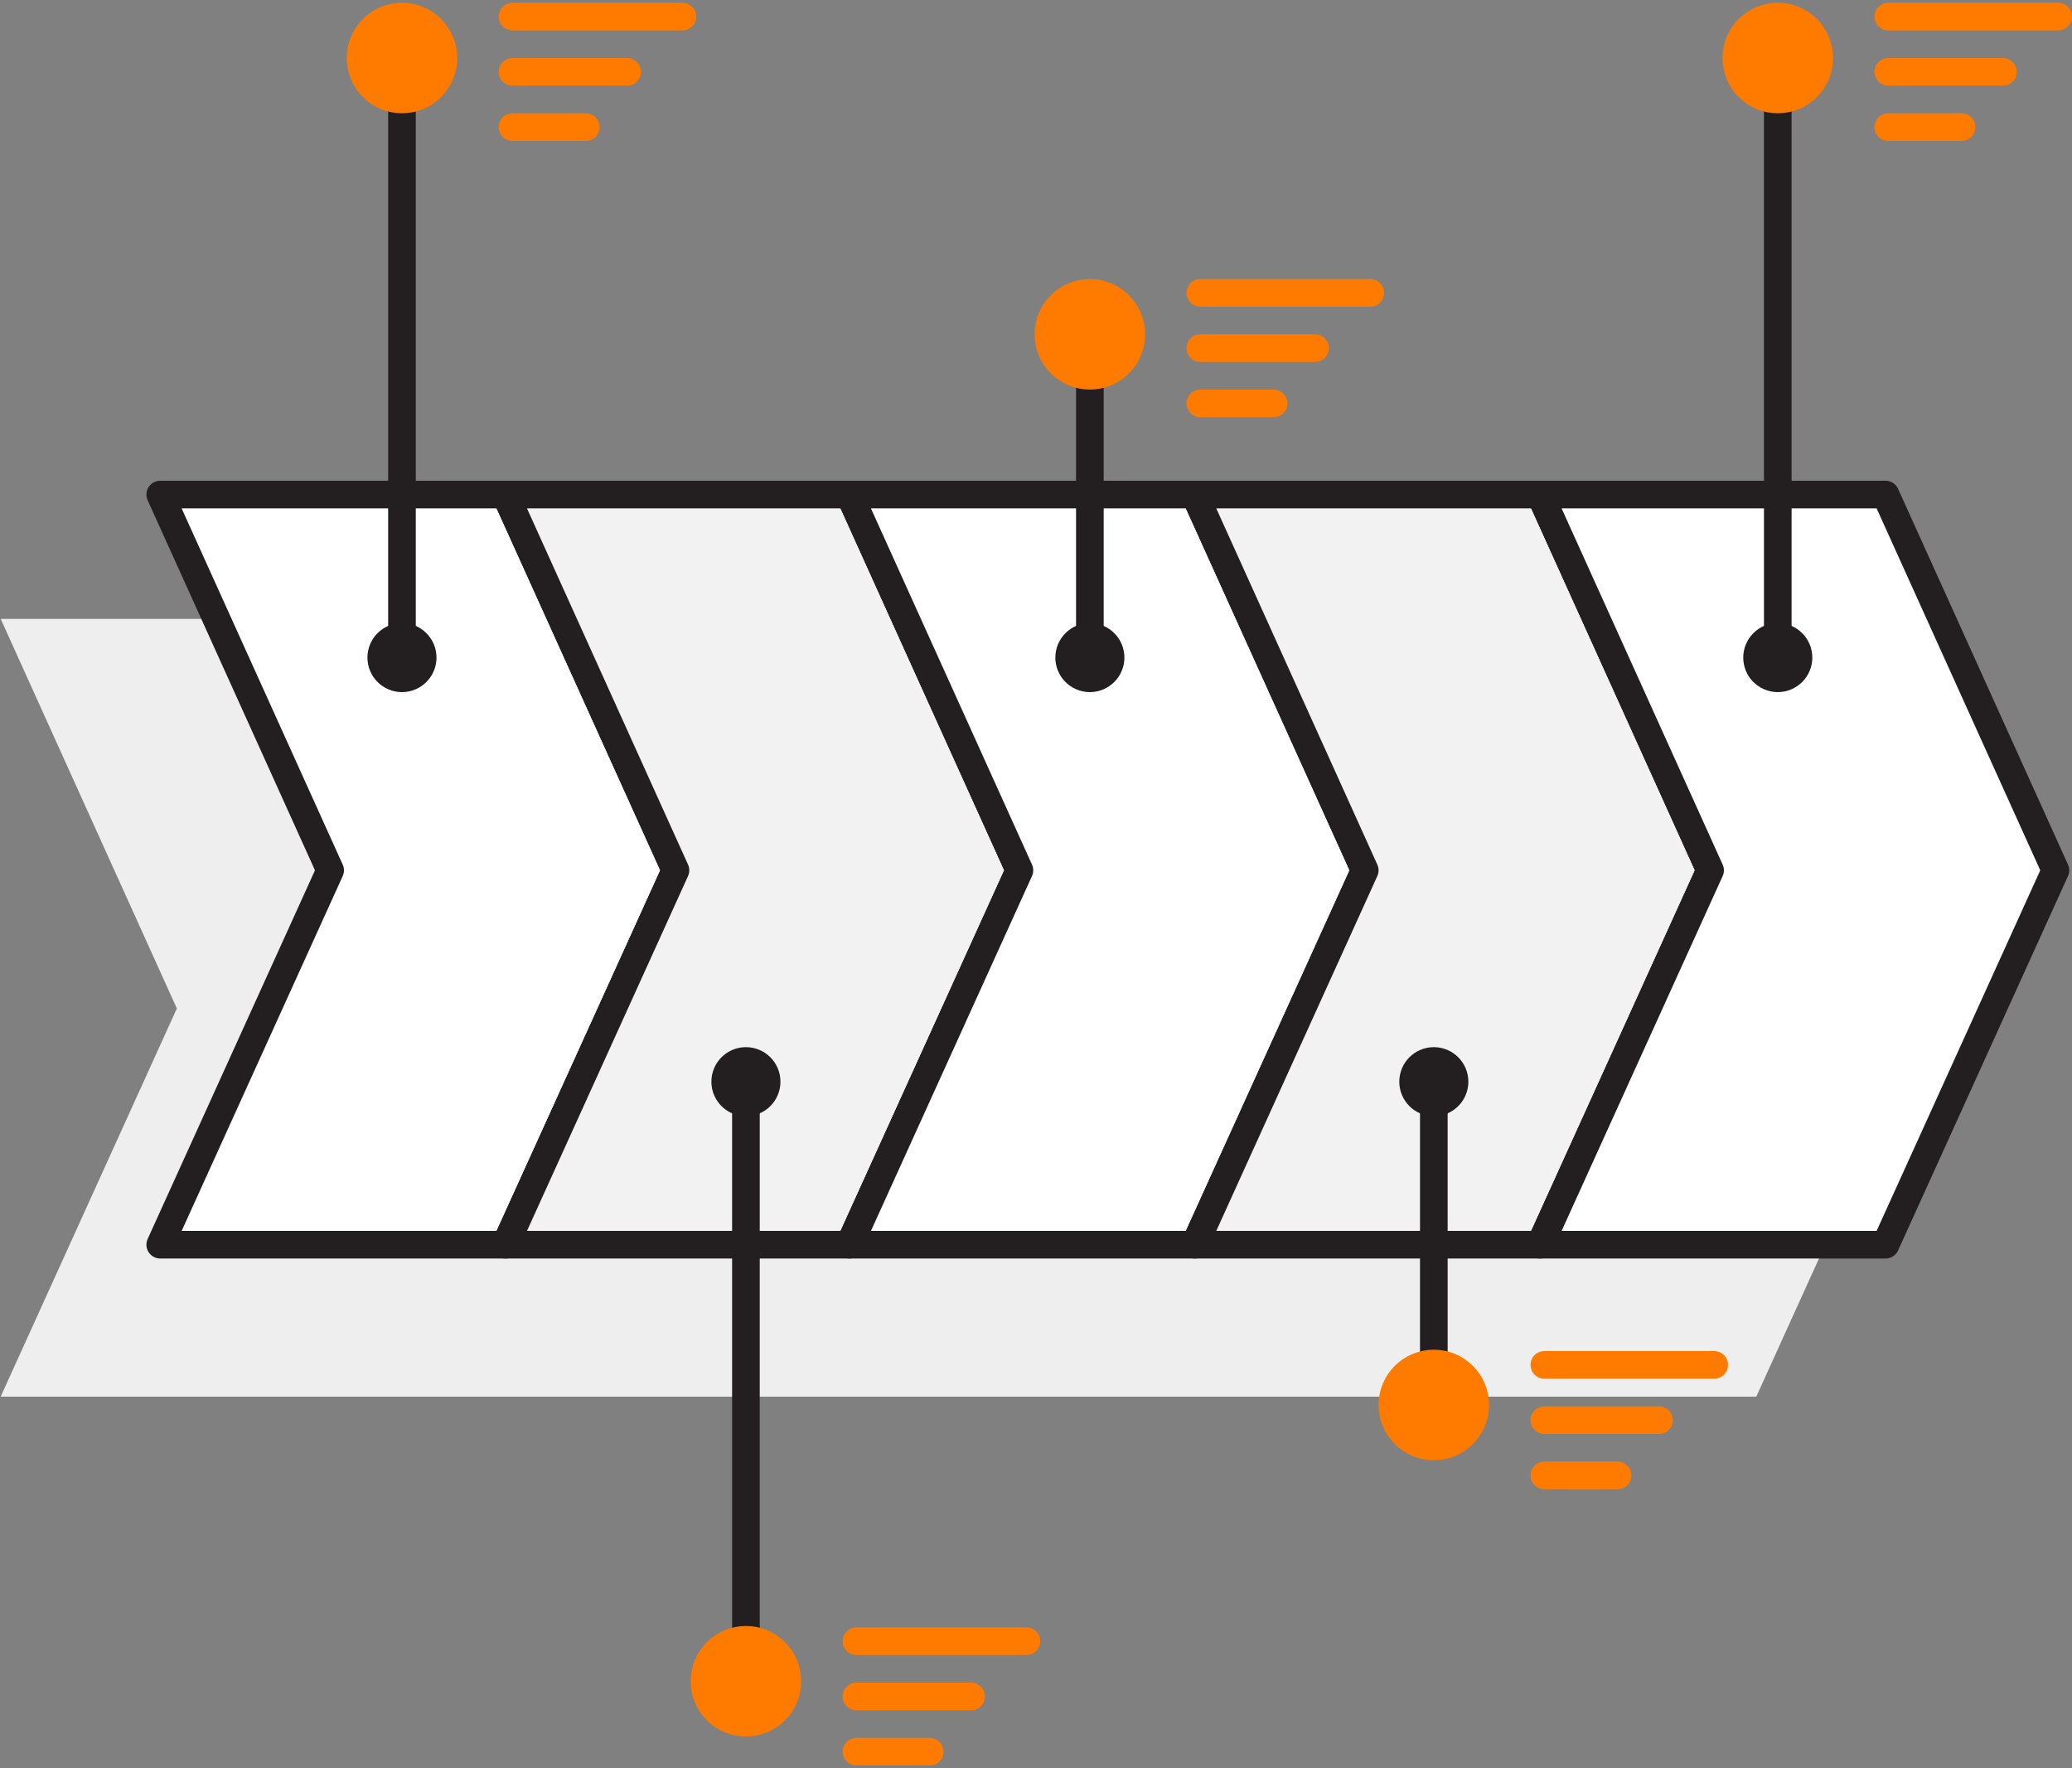 
<svg xmlns="http://www.w3.org/2000/svg" version="1.1" id="Layer_1" x="0px" y="0px" viewBox="0 0 150 128" xml:space="preserve" enable-background="new 0 0 150 128"><rect x="0" y="0" width="150" height="128" fill="#808080" stroke="none"/><style type="text/css">
	.st0{fill:#EEEEEE;stroke:#EEEEEE;stroke-width:2;stroke-miterlimit:10;}
	.st1{fill:#FFFFFF;}
	.st2{fill:none;stroke:#231F20;stroke-width:2;stroke-linecap:round;stroke-linejoin:round;stroke-miterlimit:10;}
	.st3{fill:#FF7B00;stroke:#FF7B00;stroke-width:2;stroke-linecap:round;stroke-linejoin:round;stroke-miterlimit:10;}
	.st4{fill:none;stroke:#FF7B00;stroke-width:2;stroke-linecap:round;stroke-linejoin:round;stroke-miterlimit:10;}
	.st5{fill:#EEEEEE;}
	.st6{fill:#FF7B00;stroke:#231F20;stroke-width:2;stroke-linecap:round;stroke-linejoin:round;stroke-miterlimit:10;}
	.st7{fill:#FFFFFF;stroke:#231F20;stroke-width:2;stroke-linecap:round;stroke-linejoin:round;stroke-miterlimit:10;}
	.st8{fill:#F2F2F2;stroke:#231F20;stroke-width:2;stroke-linecap:round;stroke-linejoin:round;stroke-miterlimit:10;}
	.st9{fill:#231F20;stroke:#231F20;stroke-width:2;stroke-linecap:round;stroke-linejoin:round;stroke-miterlimit:10;}
	.st10{fill:#FFEEEE;stroke:#FF7B00;stroke-width:2;stroke-linecap:round;stroke-linejoin:round;stroke-miterlimit:10;}
	.st11{fill:none;stroke:#F2F2F2;stroke-width:2;stroke-linecap:round;stroke-linejoin:round;stroke-miterlimit:10;}
	.st12{enable-background:new    ;}
	.st13{fill:#FF7B00;}
	.st14{fill:#231F20;}
</style><polygon class="st0" points="126.5 45.8 101.5 45.8 76.5 45.8 51.5 45.8 26.6 45.8 1.6 45.8 13.9 73 1.6 100.1 26.6 100.1 51.5 100.1 76.5 100.1 101.5 100.1 126.5 100.1 138.8 73 "/><polygon class="st7" points="36.6 35.8 11.6 35.8 23.9 63 11.6 90.1 36.6 90.1 48.9 63 "/><polygon class="st8" points="61.5 35.8 36.6 35.8 48.9 63 36.6 90.1 61.5 90.1 73.8 63 "/><polygon class="st7" points="86.5 35.8 61.5 35.8 73.8 63 61.5 90.1 86.5 90.1 98.8 63 "/><polygon class="st8" points="111.5 35.8 86.5 35.8 98.8 63 86.5 90.1 111.5 90.1 123.8 63 "/><polygon class="st7" points="136.5 35.8 111.5 35.8 123.8 63 111.5 90.1 136.5 90.1 148.8 63 "/><line class="st7" x1="29.1" y1="47.6" x2="29.1" y2="4.2"/><circle class="st3" cx="29.1" cy="4.2" r="3"/><circle class="st9" cx="29.1" cy="47.6" r="1.5"/><line class="st7" x1="54" y1="78.3" x2="54" y2="121.7"/><circle class="st3" cx="54" cy="121.7" r="3"/><circle class="st9" cx="54" cy="78.3" r="1.5"/><line class="st7" x1="78.9" y1="47.6" x2="78.9" y2="24.2"/><circle class="st3" cx="78.9" cy="24.2" r="3"/><circle class="st9" cx="78.9" cy="47.6" r="1.5"/><line class="st7" x1="103.8" y1="78.3" x2="103.8" y2="101.7"/><circle class="st3" cx="103.8" cy="101.7" r="3"/><circle class="st9" cx="103.8" cy="78.3" r="1.5"/><line class="st7" x1="128.7" y1="47.6" x2="128.7" y2="4.2"/><circle class="st3" cx="128.7" cy="4.2" r="3"/><circle class="st9" cx="128.7" cy="47.6" r="1.5"/><line class="st10" x1="37.1" y1="1.2" x2="49.4" y2="1.2"/><line class="st10" x1="37.1" y1="5.2" x2="45.4" y2="5.2"/><line class="st10" x1="37.1" y1="9.2" x2="42.4" y2="9.2"/><line class="st10" x1="86.9" y1="21.2" x2="99.2" y2="21.2"/><line class="st10" x1="86.9" y1="25.2" x2="95.2" y2="25.2"/><line class="st10" x1="86.9" y1="29.2" x2="92.2" y2="29.2"/><line class="st10" x1="111.8" y1="98.8" x2="124.1" y2="98.8"/><line class="st10" x1="111.8" y1="102.8" x2="120.1" y2="102.8"/><line class="st10" x1="111.8" y1="106.8" x2="117.1" y2="106.8"/><line class="st10" x1="62" y1="118.8" x2="74.3" y2="118.8"/><line class="st10" x1="62" y1="122.8" x2="70.3" y2="122.8"/><line class="st10" x1="62" y1="126.8" x2="67.3" y2="126.8"/><line class="st10" x1="136.7" y1="1.2" x2="149" y2="1.2"/><line class="st10" x1="136.7" y1="5.2" x2="145" y2="5.2"/><line class="st10" x1="136.7" y1="9.2" x2="142" y2="9.2"/></svg>